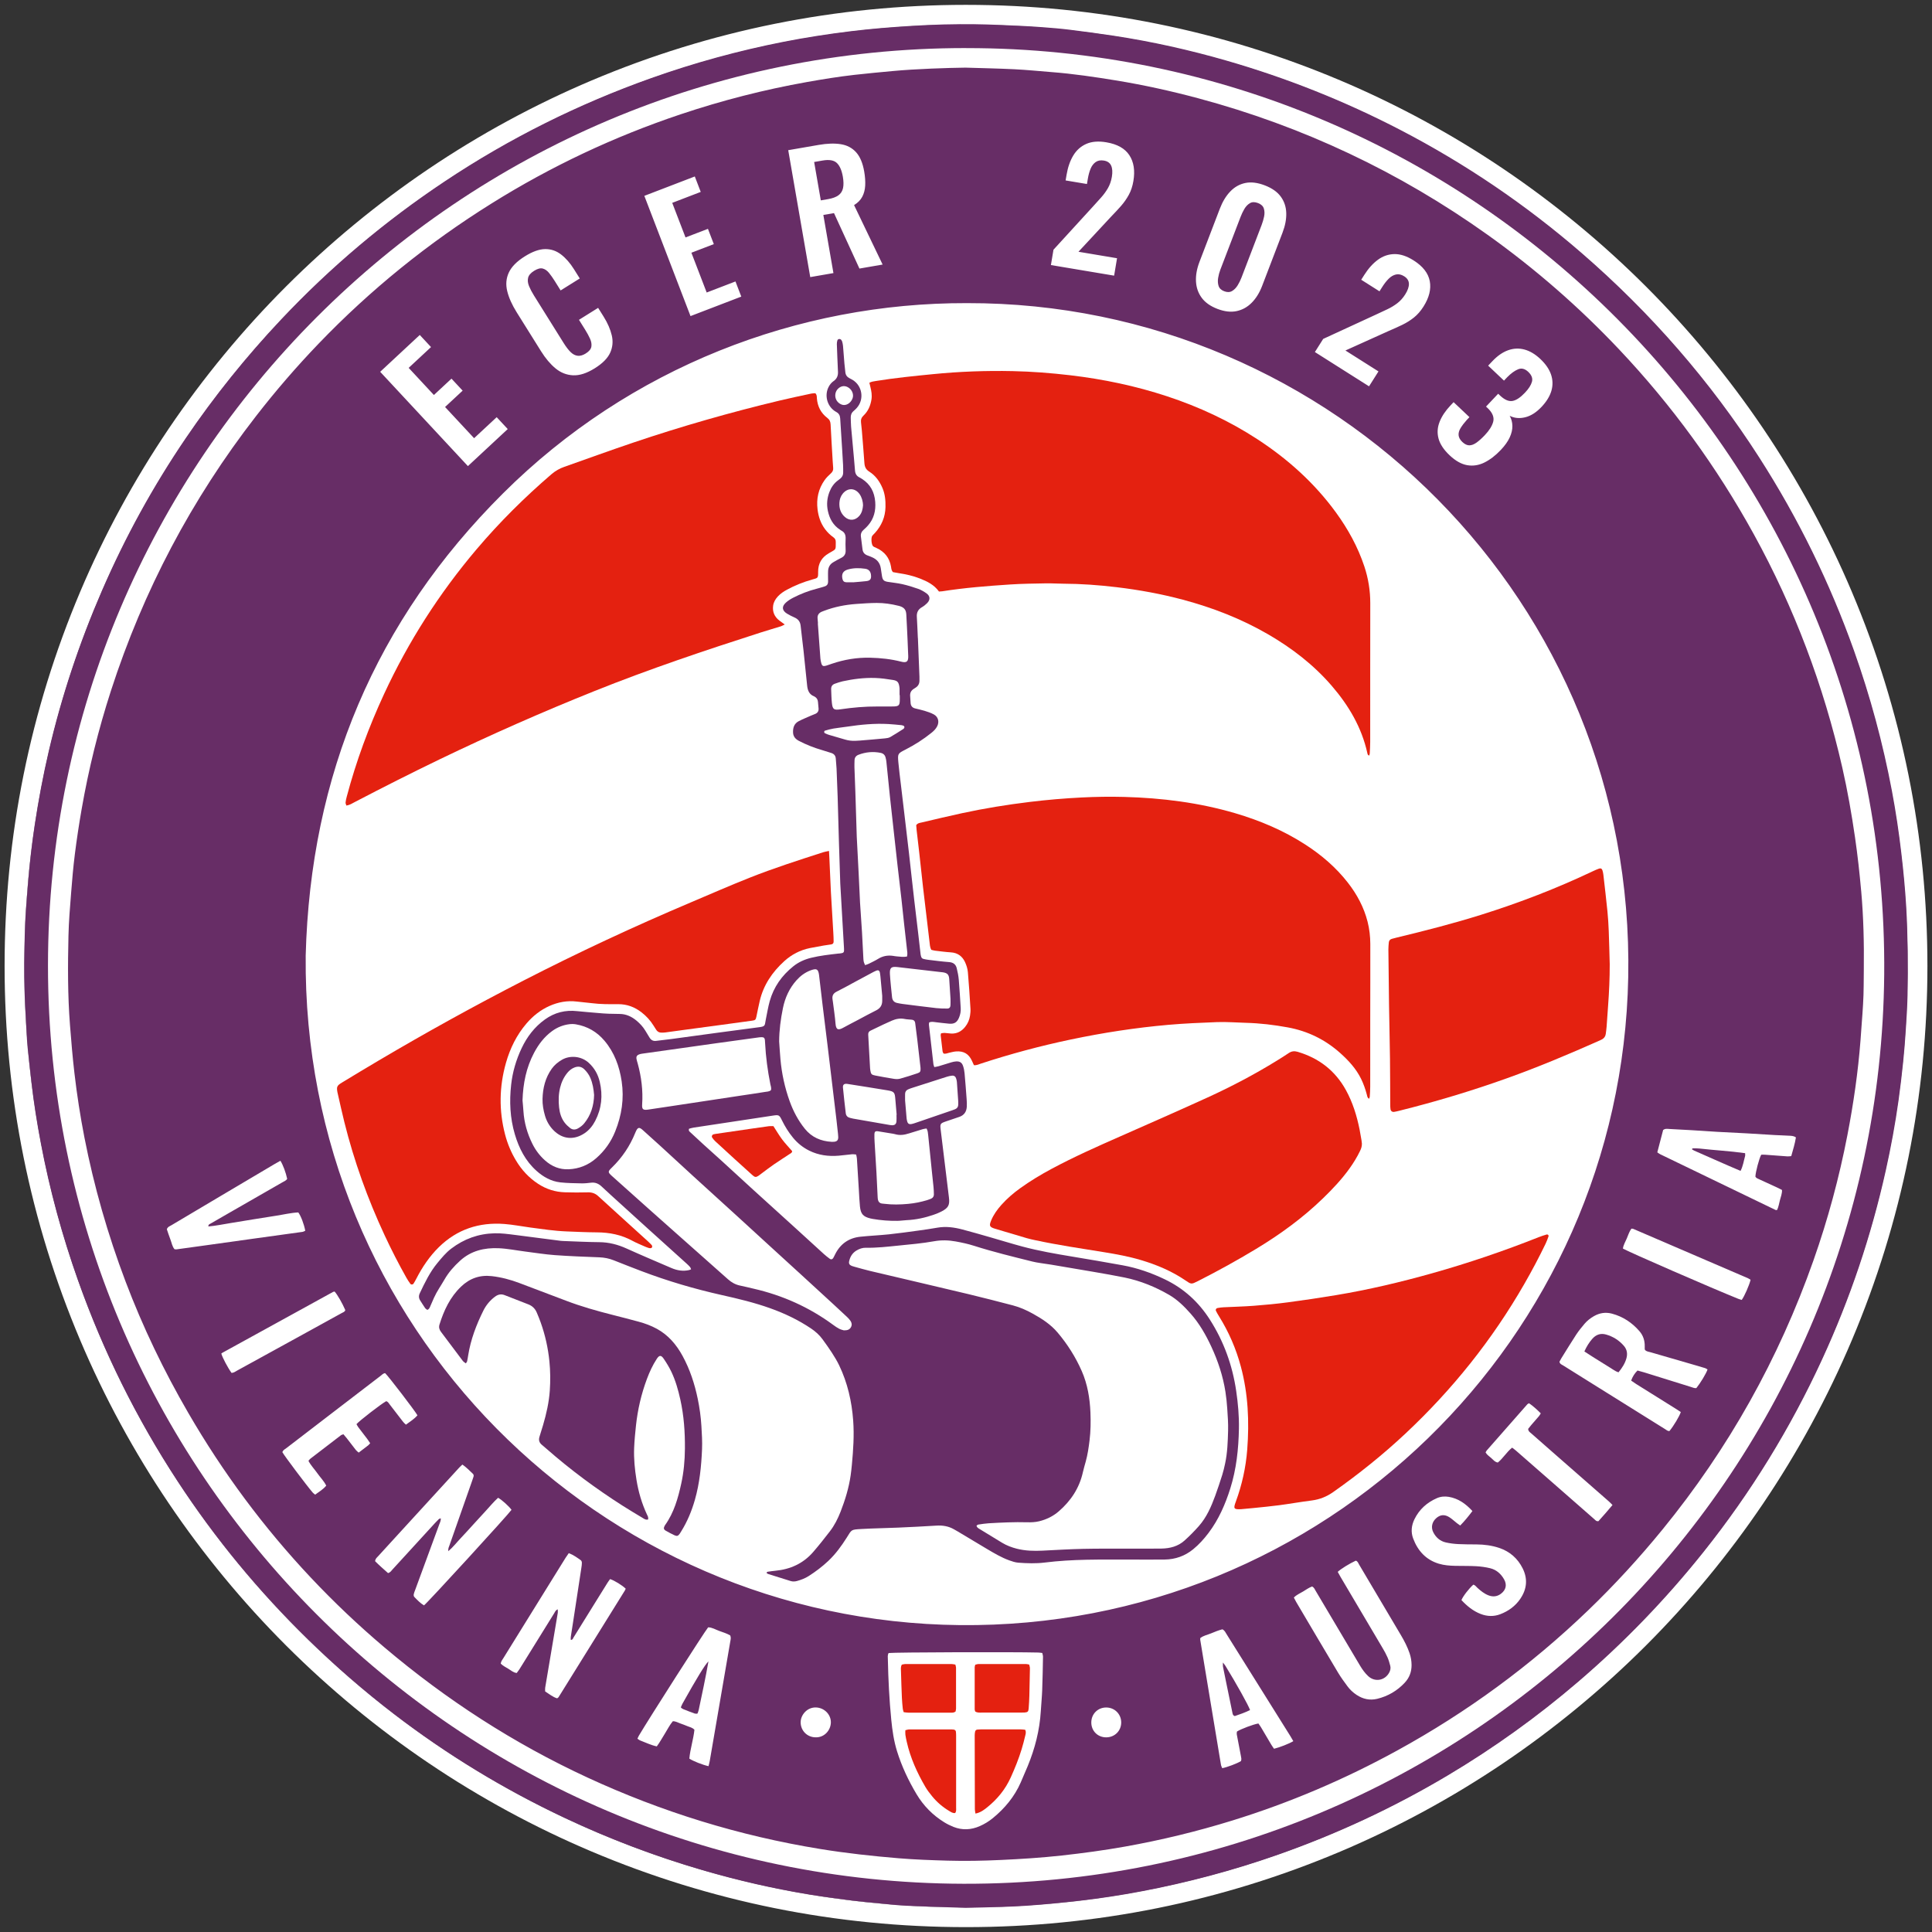 <?xml version="1.0" encoding="UTF-8"?><svg xmlns="http://www.w3.org/2000/svg" viewBox="0 0 1133.86 1133.86"><rect x="0" y="0" width="1133.86" height="1133.86" fill="#333333" stroke="none"/><defs><style>.e{fill:#fff;}.f{fill:#672d66;}.g{fill:#e42110;}</style></defs><g id="a"/><g id="b"/><g id="c"><g><g><ellipse class="e" cx="566.93" cy="566.93" rx="552.61" ry="552.46"/><path class="e" d="M566.93,14.47c305.2,0,552.61,247.34,552.61,552.46s-247.41,552.46-552.61,552.46S14.32,872.04,14.32,566.93,261.73,14.47,566.93,14.47m0-11.62c-76.16,0-150.06,14.92-219.63,44.33-33.44,14.14-65.68,31.64-95.85,52.01-29.87,20.18-57.97,43.35-83.5,68.87-25.53,25.52-48.71,53.61-68.89,83.47-20.38,30.16-37.88,62.39-52.02,95.82C17.62,416.91,2.7,490.78,2.7,566.93s14.92,150.02,44.35,219.57c14.14,33.43,31.65,65.67,52.02,95.82,20.18,29.87,43.36,57.95,68.89,83.47,25.53,25.52,53.62,48.69,83.5,68.87,30.16,20.37,62.41,37.87,95.85,52.01,69.57,29.42,143.46,44.33,219.63,44.33s150.06-14.92,219.63-44.33c33.44-14.14,65.68-31.64,95.85-52.01,29.87-20.18,57.97-43.35,83.5-68.87,25.53-25.52,48.71-53.61,68.89-83.47,20.38-30.16,37.88-62.4,52.02-95.82,29.43-69.55,44.34-143.42,44.34-219.57s-14.92-150.02-44.34-219.57c-14.14-33.43-31.65-65.67-52.02-95.82-20.18-29.87-43.36-57.95-68.89-83.47-25.53-25.52-53.62-48.69-83.5-68.87-30.16-20.37-62.41-37.87-95.85-52.01C716.99,17.77,643.09,2.85,566.93,2.85h0Z"/></g><g><path class="f" d="M566.29,1119.67c-11.05-.38-22.8-.67-34.54-1.23-5.92-.28-11.81-1.01-17.72-1.57-4.61-.44-9.24-.83-13.83-1.43-8.34-1.09-16.68-2.15-24.98-3.51-21.41-3.51-42.51-8.38-63.33-14.48-27.58-8.08-54.37-18.24-80.37-30.48-35.66-16.77-69.15-37.09-100.42-61.08-17.65-13.54-34.39-28.11-50.31-43.65-28.91-28.2-54.49-59.14-76.59-92.93-24.14-36.89-43.57-76.12-58.34-117.66-9.37-26.35-16.71-53.26-21.91-80.75-2.23-11.76-4.13-23.57-5.48-35.46-.78-6.85-1.56-13.71-2.26-20.57-.32-3.11-.47-6.23-.65-9.35-.31-5.38-.63-10.76-.88-16.14-.49-10.77-.63-21.55-.35-32.34,.14-5.39,.2-10.78,.45-16.16,.22-4.74,.62-9.46,.97-14.19,.24-3.33,.52-6.66,.8-9.99,.92-10.85,2.17-21.66,3.8-32.43,2.21-14.61,4.92-29.12,8.27-43.5,7.53-32.32,18.01-63.67,31.2-94.11,13.58-31.35,29.94-61.19,49.15-89.45,16.82-24.76,35.54-48,56.07-69.78,28.9-30.67,60.91-57.64,95.97-80.99,37.88-25.24,78.33-45.37,121.21-60.62,25.34-9.01,51.21-16.1,77.59-21.29,13.01-2.56,26.12-4.57,39.29-6.19,11.99-1.47,24.02-2.43,36.08-3.17,12.49-.77,25-1.11,37.5-.95,8.51,.11,17.03,.55,25.53,.91,4.63,.2,9.26,.48,13.88,.84,5.16,.4,10.32,.8,15.46,1.44,8.77,1.09,17.53,2.26,26.27,3.59,22.31,3.39,44.29,8.31,65.96,14.56,35.34,10.18,69.36,23.72,102,40.66,38.36,19.92,73.89,44.04,106.55,72.35,40.43,35.06,75.31,74.95,104.21,120.02,22.85,35.64,41.37,73.4,55.56,113.29,9.56,26.87,16.96,54.31,22.25,82.33,2.28,12.07,4.09,24.22,5.51,36.43,1.23,10.5,2.25,21.01,2.87,31.55,.51,8.61,.74,17.23,.87,25.86,.13,8.73,.1,17.47-.09,26.2-.15,6.79-.6,13.57-1.04,20.34-.4,6.13-.86,12.26-1.5,18.37-.79,7.61-1.67,15.21-2.73,22.79-1.94,13.88-4.48,27.66-7.53,41.34-8.52,38.23-20.95,75.14-37.34,110.72-18.63,40.45-41.76,78.12-69.53,112.94-22.12,27.73-46.65,53.14-73.6,76.23-23.97,20.54-49.52,38.89-76.64,55.03-31.89,18.98-65.38,34.53-100.41,46.79-25.9,9.06-52.34,16.09-79.29,21.2-11.97,2.27-24.01,4.12-36.12,5.52-10.39,1.2-20.8,2.19-31.23,2.92-4.95,.35-9.91,.55-14.86,.71-6.9,.23-13.8,.36-21.4,.54Zm.75-1091.46C269.25,27.99,28.29,269.87,28.16,566.57c-.12,297.33,241.01,538.23,537.35,538.98,296.99,.74,537.72-238.79,540.3-533.73,2.63-300.5-240.64-543.9-538.78-543.59Z"/><path class="f" d="M545.3,600.08c-.05,.52-.17,.95-.13,1.35,.86,7.71,1.74,15.42,2.64,23.12,.06,.51,.3,1,.52,1.71,.95-.19,1.78-.28,2.57-.52,2.48-.73,4.94-1.54,7.42-2.27,.92-.27,1.89-.49,2.85-.54,2.05-.11,3.31,.63,4,2.58,.5,1.4,.78,2.92,.92,4.4,.47,5.04,.84,10.09,1.21,15.14,.11,1.5,.19,3.02,.09,4.52-.18,2.83-1.53,4.91-4.29,5.88-2.64,.93-5.32,1.79-7.97,2.7-3.31,1.14-3.49,1.4-3.06,4.91,1.61,13.26,3.23,26.53,4.85,39.79,.53,4.32-.32,6.02-4.25,8.08-1.43,.75-2.94,1.37-4.46,1.9-5.21,1.83-10.57,3.01-16.11,3.26-1.83,.08-3.65,.39-5.48,.41-4.86,.07-9.69-.32-14.48-1.14-.42-.07-.85-.15-1.27-.26-4.3-1.04-5.74-2.61-6.19-7.1-.32-3.21-.44-6.45-.64-9.67-.38-6.13-.74-12.26-1.14-18.39-.05-.73-.26-1.45-.44-2.35-.81-.07-1.53-.25-2.24-.19-2.68,.25-5.35,.63-8.04,.86-6.02,.5-11.83-.26-17.31-2.99-3.73-1.86-6.88-4.42-9.52-7.63-2.54-3.1-4.65-6.48-6.41-10.07-1.61-3.29-1.83-3.37-5.51-2.81-15.46,2.34-30.91,4.67-46.36,7.02-.94,.14-1.86,.45-2.68,.66-.48,1.27,.4,1.76,.98,2.3,2.43,2.3,4.88,4.57,7.36,6.81,3.51,3.19,7.06,6.33,10.57,9.53,6.21,5.67,12.38,11.38,18.6,17.05,8.37,7.62,16.77,15.2,25.15,22.82,5.5,5,10.97,10.05,16.48,15.04,1.11,1.01,2.31,1.94,3.52,2.83,.69,.5,1.48,.28,1.94-.48,.44-.74,.79-1.53,1.18-2.3,3.06-6.06,8-9.51,14.73-10.22,5.57-.59,11.18-.82,16.75-1.4,5.79-.61,11.55-1.43,17.31-2.21,3.74-.51,7.47-1.05,11.19-1.71,5.01-.88,9.9-.19,14.72,1.08,5.52,1.46,11.02,3.04,16.51,4.62,6.22,1.78,12.4,3.71,18.65,5.38,9.59,2.56,19.37,4.26,29.16,5.88,9.89,1.63,19.77,3.33,29.64,5.12,8.65,1.57,16.87,4.45,24.79,8.25,11.09,5.32,19.8,13.25,26.41,23.6,8.2,12.84,13.25,26.8,15.46,41.84,1.08,7.37,1.75,14.79,1.61,22.22-.23,11.89-1.47,23.67-5.07,35.08-2.94,9.31-6.8,18.17-12.72,26.03-2.67,3.54-5.61,6.82-9.06,9.64-4.87,3.98-10.47,5.94-16.71,6.03-6.25,.09-12.51,.01-18.76,.02-9.06,.01-18.12-.09-27.18,.1-8.19,.17-16.36,.64-24.51,1.65-5.15,.64-10.35,.46-15.51,.07-1.79-.14-3.59-.75-5.3-1.37-4.59-1.66-8.76-4.15-12.94-6.62-5.76-3.4-11.47-6.86-17.21-10.3-.74-.44-1.5-.86-2.25-1.29-3.19-1.83-6.61-2.4-10.28-2.17-7.53,.47-15.06,.85-22.6,1.18-7.11,.31-14.23,.39-21.33,.8-6.43,.37-5.72,.3-8.76,5.11-3.12,4.94-6.54,9.62-10.81,13.65-3.55,3.34-7.41,6.26-11.51,8.87-2.11,1.34-4.42,2.22-6.83,2.89-1.28,.35-2.55,.41-3.82,0-4.32-1.35-8.65-2.69-12.97-4.06-.38-.12-.72-.38-1.02-.54-.05-.79,.48-.8,.86-.86,1.38-.21,2.77-.41,4.17-.54,8.86-.83,16.45-4.27,22.31-11.06,3.38-3.91,6.59-7.98,9.75-12.07,2.72-3.52,4.7-7.47,6.31-11.61,2.66-6.85,4.81-13.85,5.87-21.14,.31-2.13,.54-4.28,.74-6.42,.81-8.59,1.39-17.21,.76-25.83-.82-11.27-3.31-22.17-8.22-32.42-1.25-2.62-2.79-5.11-4.36-7.56-1.69-2.63-3.54-5.15-5.37-7.69-1.85-2.56-4.17-4.64-6.79-6.4-7.47-5.03-15.53-8.86-24-11.88-9.26-3.31-18.81-5.59-28.38-7.73-16.13-3.61-31.94-8.27-47.39-14.15-5.34-2.03-10.66-4.12-15.97-6.23-2.74-1.09-5.53-1.66-8.49-1.77-8.72-.33-17.45-.66-26.16-1.29-5.8-.43-11.56-1.37-17.33-2.1-5.24-.67-10.46-1.74-15.72-1.95-8.29-.34-16.07,1.47-22.47,7.29-3.61,3.28-6.81,6.87-9.25,11.15-2.03,3.55-4.44,6.89-6.12,10.65-.75,1.67-1.43,3.37-2.2,5.04-.35,.76-.57,1.66-1.75,2.05-.37-.31-.95-.62-1.29-1.1-.99-1.41-1.86-2.9-2.81-4.34-.91-1.38-1-2.79-.29-4.29,2.96-6.24,5.94-12.47,10.4-17.83,2.48-2.98,4.92-5.99,8.05-8.37,7.54-5.73,15.98-8.79,25.46-9.01,4.01-.1,7.96,.45,11.91,.95,8.98,1.14,17.96,2.32,26.94,3.48,.43,.06,.86,.08,1.29,.09,7.11,.25,14.22,.63,21.33,.69,5.63,.05,10.82,1.4,15.92,3.7,8.74,3.95,17.58,7.69,26.4,11.48,3.34,1.43,6.81,2.03,10.43,1.18,.3-.07,.59-.22,1.1-.42-.22-.5-.32-1.01-.62-1.36-.63-.73-1.34-1.4-2.06-2.05-8-7.23-16.01-14.44-24.01-21.67-5.28-4.77-10.54-9.56-15.8-14.35-3.35-3.05-6.72-6.07-10.01-9.18-1.76-1.66-3.71-2.51-6.15-2.24-1.82,.2-3.66,.44-5.48,.4-4.2-.09-8.42-.12-12.59-.58-5.41-.6-10-3.18-14.04-6.8-6.49-5.81-10.25-13.25-12.68-21.43-2.83-9.55-3.26-19.28-2.16-29.14,.83-7.48,2.93-14.57,6.13-21.35,3.18-6.73,7.6-12.52,13.7-16.9,5.68-4.08,11.99-5.67,18.96-4.87,4.07,.47,8.16,.69,12.23,1.09,4.19,.41,8.39,.54,12.59,.55,3.84,0,7.12,1.55,10.01,3.97,1.99,1.67,3.75,3.57,5.1,5.81,.83,1.39,1.69,2.76,2.52,4.14,.87,1.44,2.12,2.1,3.8,1.89,3-.36,6-.69,8.99-1.09,9.08-1.22,18.15-2.49,27.23-3.71,8.23-1.11,16.45-2.19,24.68-3.28,.53-.07,1.07-.17,1.58-.32,.79-.22,1.3-.73,1.46-1.56,.17-.95,.33-1.91,.52-2.86,.72-3.48,1.28-7.01,2.23-10.43,2.33-8.37,7.13-15.14,13.89-20.54,3.08-2.46,6.6-4.03,10.43-4.97,5.25-1.28,10.61-1.88,15.97-2.49,.32-.04,.65-.04,.97-.07,2.25-.25,2.5-.6,2.36-2.89-.38-6.35-.74-12.69-1.1-19.04-.35-6.13-.71-12.26-1.06-18.39-.02-.32-.04-.65-.05-.97-.25-7.65-.51-15.3-.74-22.94-.28-9.26-.5-18.53-.79-27.8-.17-5.49-.39-10.98-.64-16.47-.09-1.94-.34-3.87-.45-5.8-.1-1.74-1.01-2.8-2.59-3.33-1.84-.61-3.69-1.2-5.56-1.74-4.68-1.35-9.18-3.13-13.5-5.38-1.97-1.03-3.29-2.5-3.42-4.74-.17-2.87,.6-5.42,3.34-6.83,2.29-1.18,4.7-2.15,7.07-3.2,.89-.39,1.81-.71,2.69-1.1,1.33-.59,1.97-1.64,1.86-3.09-.09-1.29-.23-2.58-.34-3.87-.12-1.39-.73-2.46-1.97-3.14-.09-.05-.18-.12-.28-.16-2.94-1.12-3.84-3.54-4.12-6.39-.69-6.86-1.39-13.72-2.13-20.58-.52-4.82-1.18-9.62-1.68-14.45-.25-2.42-1.46-3.94-3.63-4.89-1.48-.65-2.94-1.37-4.32-2.21-3-1.83-3.29-4.19-.68-6.53,1.27-1.14,2.76-2.08,4.29-2.86,4.42-2.27,9.05-4.05,13.88-5.29,1.57-.4,3.11-.87,4.65-1.36,1.28-.41,1.91-1.35,1.92-2.68,.01-.97-.03-1.94-.03-2.91,0-1.19-.05-2.38,.03-3.56,.16-2.18,1.14-3.91,3.08-5.02,1.5-.86,2.98-1.75,4.53-2.49,2.01-.96,2.82-2.45,2.69-4.66-.13-2.26-.09-4.53-.01-6.79,.06-2.01-.54-3.59-2.4-4.55-.29-.15-.54-.35-.81-.53-4.06-2.61-6.2-6.43-7.2-11.06-.82-3.82-.48-7.51,.9-11.11,1.06-2.76,2.68-5.16,5.14-6.91,.44-.31,.85-.66,1.27-1,1.07-.87,1.64-1.99,1.66-3.37,.01-1.51,.02-3.02-.05-4.52-.15-3.01-.34-6.02-.53-9.03-.39-6.13-.81-12.26-1.17-18.39-.1-1.64-.73-2.89-2.2-3.7-.38-.21-.74-.44-1.1-.68-4.46-3.1-5.99-9.27-3.48-14.1,.71-1.36,1.63-2.53,2.91-3.41,1.85-1.27,2.66-3.07,2.58-5.27-.1-2.91-.26-5.81-.38-8.72-.11-2.58-.24-5.17-.29-7.75-.02-.74,.12-1.51,.34-2.21,.25-.83,1.58-1,2.16-.32,.27,.32,.52,.7,.63,1.1,.22,.83,.42,1.68,.49,2.53,.3,3.43,.53,6.88,.82,10.31,.15,1.72,.39,3.43,.55,5.14,.16,1.65,1.01,2.8,2.47,3.53,.58,.29,1.16,.58,1.71,.92,5.81,3.47,7.04,11.46,2.52,16.51-.57,.64-1.2,1.24-1.86,1.8-1.26,1.06-1.74,2.41-1.67,4.02,.08,1.72,.06,3.45,.2,5.17,.53,6.12,1.11,12.23,1.67,18.35,.22,2.47,.45,4.93,.63,7.4,.14,1.89,.96,3.27,2.7,4.08,.49,.23,.94,.54,1.39,.82,4.94,3.13,7.32,7.74,7.77,13.46,.41,5.16-.75,9.86-4.21,13.84-.78,.89-1.63,1.73-2.53,2.5-1.26,1.07-1.86,2.37-1.67,3.99,.29,2.57,.61,5.13,.97,7.69,.25,1.77,1.31,2.89,3,3.47,.92,.31,1.81,.69,2.7,1.08,2.77,1.22,4.51,3.26,4.99,6.29,.25,1.6,.45,3.2,.73,4.79,.39,2.22,1.08,2.93,3.34,3.3,2.87,.48,5.79,.72,8.62,1.37,3.14,.72,6.25,1.66,9.29,2.74,1.7,.61,3.32,1.57,4.81,2.61,2.24,1.56,2.38,3.81,.43,5.77-.9,.91-1.94,1.75-3.04,2.38-2.22,1.27-3.16,3.07-3.01,5.61,.25,3.98,.38,7.96,.57,11.95,.02,.32,.07,.64,.08,.97,.3,7.43,.6,14.86,.89,22.29,.03,.75-.01,1.51,0,2.26,0,1.75-.68,3.13-2.17,4.09-.36,.23-.71,.49-1.08,.71-1.64,.99-2.38,2.41-2.21,4.33,.13,1.4,.15,2.8,.28,4.19,.15,1.56,1.02,2.59,2.54,2.99,1.88,.5,3.79,.85,5.64,1.43,1.84,.58,3.71,1.18,5.4,2.1,2.61,1.41,3.35,4.3,2.01,6.96-.79,1.57-2.01,2.77-3.38,3.87-4.72,3.8-9.8,7.04-15.2,9.81-4.59,2.35-4.67,2.35-4.2,7.62,.39,4.4,.99,8.78,1.5,13.17,.78,6.63,1.58,13.27,2.36,19.9,.79,6.63,1.58,13.27,2.34,19.9,.53,4.6,1.01,9.21,1.53,13.82,.51,4.6,1.02,9.21,1.56,13.81,.76,6.53,1.56,13.05,2.33,19.58,.48,4.07,.93,8.14,1.4,12.2,.06,.53,.19,1.06,.35,1.57,.2,.66,.64,1.13,1.32,1.29,.94,.22,1.9,.43,2.86,.54,4.07,.48,8.13,1.03,12.21,1.33,2.41,.18,3.9,1.3,4.46,3.5,.58,2.28,1.04,4.63,1.24,6.98,.47,5.47,.75,10.96,1.12,16.45,.14,1.98-.24,3.87-.99,5.68-1.15,2.78-2.79,3.8-5.81,3.54-2.68-.22-5.36-.59-8.03-.89-1.17-.13-2.33-.46-3.8,.21Zm27.77,295.29c.27,1.1,1.05,1.51,1.78,1.95,4.41,2.7,8.82,5.41,13.25,8.09,2.7,1.63,5.62,2.73,8.67,3.51,4.97,1.26,10.02,1.38,15.1,1.13,7.97-.39,15.93-.88,23.9-1.05,8.95-.2,17.9-.1,26.85-.12,6.36-.02,12.73,.06,19.09-.05,4.97-.09,9.68-1.3,13.46-4.7,2.96-2.66,5.78-5.51,8.41-8.49,4.57-5.18,7.28-11.43,9.62-17.83,1.48-4.05,2.83-8.15,4.13-12.26,.68-2.15,1.18-4.37,1.66-6.58,1.37-6.35,1.58-12.83,1.76-19.29,.12-4.3-.2-8.61-.49-12.91-.22-3.33-.56-6.66-1.07-9.95-1.44-9.22-4.34-18-8.27-26.46-3.24-6.98-7.01-13.6-12.14-19.39-3.73-4.22-7.75-8.19-12.62-11.02-8.16-4.73-16.85-8.27-26.11-10.18-6.02-1.24-12.08-2.26-18.13-3.32-8.28-1.44-16.58-2.82-24.87-4.22-.64-.11-1.28-.18-1.92-.29-3.08-.51-6.21-.81-9.24-1.56-11.51-2.87-23.03-5.66-34.34-9.27-3.48-1.11-7.09-1.88-10.69-2.53-4.15-.75-8.34-.88-12.54-.13-7.01,1.26-14.09,1.87-21.17,2.58-6.33,.63-12.64,1.39-19.02,1.25-1.98-.04-3.82,.63-5.51,1.65-2.35,1.43-3.68,3.59-4.26,6.22-.32,1.43,.17,2.25,1.53,2.8,.5,.2,1.02,.34,1.54,.48,3.02,.82,6.02,1.71,9.06,2.43,19.31,4.57,38.63,9.05,57.93,13.66,8.7,2.08,17.36,4.34,26.02,6.59,4.09,1.06,7.93,2.78,11.63,4.82,5.41,2.98,10.59,6.35,14.61,11.1,5.8,6.86,10.6,14.43,14.2,22.66,3.37,7.69,4.73,15.9,5.08,24.24,.23,5.49,.15,10.98-.52,16.46-.51,4.18-1.12,8.33-2.24,12.39-.57,2.08-1.2,4.14-1.67,6.25-2.07,9.31-7.06,16.82-14.19,22.98-3.31,2.86-7.17,4.74-11.44,5.79-2.34,.57-4.7,.66-7.07,.6-7.55-.21-15.09,.15-22.62,.59-2.04,.12-4.07,.46-6.09,.76-.36,.05-.67,.41-1.01,.63Zm-77.81-114.61c2.21,.06,3.42-.51,4.16-1.88,.69-1.28,.49-2.53-.28-3.67-.54-.79-1.2-1.53-1.9-2.19-2.66-2.52-5.35-5.01-8.05-7.49-6.11-5.62-12.22-11.24-18.34-16.84-7.15-6.55-14.32-13.08-21.48-19.63-5.65-5.16-11.28-10.35-16.93-15.5-8.52-7.77-17.07-15.51-25.59-23.29-6.45-5.89-12.84-11.83-19.28-17.72-3.34-3.06-6.75-6.04-10.08-9.1-2.35-2.16-3.21-2.11-4.56,1.13-.04,.1-.09,.2-.13,.3-3.11,7.7-7.65,14.45-13.6,20.25-2.62,2.55-2.59,2.78,.21,5.29,6.98,6.26,13.98,12.51,20.97,18.75,4.34,3.88,8.7,7.74,13.05,11.6,7.17,6.37,14.35,12.74,21.52,19.1,4.11,3.65,8.22,7.3,12.33,10.95,2.05,1.82,4.36,3.12,7.09,3.67,2.64,.53,5.25,1.21,7.88,1.81,17.04,3.9,32.67,10.9,46.77,21.28,1.13,.83,2.29,1.64,3.53,2.27,1.03,.52,2.21,.76,2.7,.91Zm37.04-219.38c.39-1.55,.15-2.83,0-4.11-.58-5.03-1.15-10.06-1.7-15.09-.53-4.82-1.01-9.64-1.55-14.46-.75-6.63-1.56-13.26-2.31-19.9-.73-6.42-1.43-12.84-2.14-19.27-.78-7.06-1.58-14.13-2.33-21.19-.72-6.85-1.38-13.71-2.09-20.57-.08-.75-.27-1.48-.45-2.21-.38-1.51-1.37-2.42-2.87-2.73-4.44-.91-8.79-.5-13.02,1.11-1.45,.56-2.27,1.61-2.32,3.18-.04,1.4-.1,2.8-.06,4.2,.16,4.84,.38,9.68,.54,14.53,.29,8.72,.55,17.44,.82,26.16,0,.22,.02,.43,.03,.65,.36,6.88,.73,13.76,1.07,20.65,.29,5.92,.56,11.83,.84,17.75,.02,.32,.05,.64,.07,.97,.36,5.37,.75,10.74,1.07,16.12,.31,5.16,.54,10.33,.81,15.49,.03,.64,.09,1.3,.25,1.92,.15,.58,.46,1.13,.76,1.84,.86-.32,1.58-.52,2.23-.84,1.83-.92,3.69-1.79,5.43-2.86,2.7-1.66,5.58-2.2,8.68-1.75,.75,.11,1.49,.26,2.24,.31,1.91,.13,3.83,.51,6,.1Zm-225.63,84.57c.14,1.65,.38,3.9,.52,6.16,.43,6.77,2.26,13.15,5.27,19.2,1.84,3.71,4.3,6.96,7.4,9.72,3.95,3.52,8.56,5.44,13.87,5.2,6.12-.27,11.55-2.45,16.19-6.51,4.96-4.34,8.66-9.56,11.12-15.68,3.83-9.49,5.33-19.27,3.8-29.45-1.32-8.8-4.27-16.91-10.09-23.8-4.42-5.23-10-8.46-16.74-9.62-1.26-.22-2.59-.24-3.86-.08-3.7,.47-7.07,1.81-10.11,4.02-4.64,3.38-8,7.83-10.64,12.83-4.52,8.56-6.43,17.78-6.75,28Zm145.77-6.14c.4-1.27-.11-2.4-.34-3.54-1.58-7.93-2.66-15.92-3.07-23.99-.03-.64-.04-1.29-.12-1.93-.17-1.22-.68-1.64-1.95-1.65-.43,0-.86,.02-1.29,.08-8.32,1.14-16.64,2.27-24.95,3.43-6.82,.95-13.64,1.93-20.47,2.89-7.78,1.09-15.56,2.18-23.34,3.28-.63,.09-1.28,.23-1.88,.45-1.19,.45-1.72,1.3-1.51,2.52,.16,.95,.48,1.87,.74,2.81,2.15,7.84,3.15,15.82,2.61,23.95-.19,2.87,.45,3.48,3.3,3.13,.11-.01,.21-.03,.32-.05,4.26-.64,8.52-1.27,12.78-1.91,13.94-2.11,27.89-4.22,41.83-6.33,4.58-.69,9.16-1.34,13.73-2.09,1.24-.2,2.6-.16,3.62-1.05Zm4.83-28.59c.25,3.43,.45,6.87,.75,10.3,.75,8.52,2.56,16.82,5.46,24.87,2.1,5.81,4.97,11.23,8.86,16.06,4.06,5.03,9.44,7.32,15.77,7.67,.43,.02,.86,.02,1.29-.02,1.8-.16,2.53-.91,2.55-2.65,0-.64-.06-1.29-.13-1.93-.3-2.78-.59-5.57-.92-8.35-1-8.45-2.02-16.89-3.03-25.34-.72-5.99-1.42-11.98-2.15-17.96-.98-8.02-1.99-16.03-2.96-24.05-.71-5.88-1.38-11.76-2.08-17.64-.08-.64-.2-1.28-.41-1.89-.41-1.19-1.25-1.65-2.54-1.39-.73,.15-1.46,.38-2.16,.65-3.18,1.22-5.84,3.2-8.1,5.73-4.21,4.7-6.73,10.25-7.98,16.37-1.32,6.45-2.19,12.96-2.22,19.58Zm22.78-245.4h-.08c.5,6.88,.98,13.76,1.51,20.64,.07,.96,.29,1.92,.55,2.85,.42,1.5,1.09,1.85,2.68,1.4,1.14-.33,2.25-.75,3.37-1.13,7.31-2.49,14.79-3.76,22.56-3.58,6.18,.14,12.27,.79,18.24,2.32,3.19,.82,4.31,.02,4.14-3.55,0-.11-.02-.22-.02-.32-.12-2.91-.23-5.81-.36-8.72-.24-5.06-.45-10.12-.75-15.17-.16-2.73-1.32-4.07-3.94-4.87-.21-.06-.42-.11-.63-.16-4.2-1.05-8.48-1.69-12.8-1.67-3.98,.02-7.97,.31-11.95,.59-6.49,.46-12.82,1.7-18.92,4.02-.5,.19-1.02,.36-1.51,.59-1.63,.76-2.49,2-2.32,3.86,.09,.97,.15,1.93,.23,2.9Zm63.72,296.48c-.76,.13-1.5,.18-2.2,.39-2.69,.79-5.37,1.61-8.04,2.47-2.72,.88-5.44,1.31-8.26,.46-.72-.22-1.48-.29-2.22-.42-2.66-.44-5.31-.91-7.98-1.3-1.23-.18-1.86,.33-1.89,1.6-.05,1.61,.01,3.23,.11,4.85,.35,5.92,.75,11.83,1.08,17.74,.27,4.84,.47,9.69,.71,14.53,.03,.54,.07,1.08,.2,1.6,.28,1.14,.98,1.91,2.18,2.11,.53,.09,1.07,.11,1.61,.17,4.62,.58,9.23,.47,13.87,.04,3.9-.36,7.67-1.11,11.39-2.27,.62-.19,1.23-.42,1.83-.65,1.22-.48,1.94-1.37,1.92-2.71-.02-1.4-.07-2.8-.21-4.19-.3-3.11-.66-6.21-.98-9.32-.72-7.08-1.41-14.15-2.16-21.23-.13-1.26-.21-2.57-.94-3.86Zm-3.52-35.52c-.03-.25-.07-.67-.12-1.1-.6-5.24-1.19-10.49-1.81-15.73-.38-3.21-.81-6.41-1.22-9.62-.14-1.12-.82-1.74-1.91-1.87-1.39-.17-2.81-.15-4.18-.43-2.66-.55-5.15-.08-7.57,.96-1.68,.73-3.35,1.48-5.01,2.27-2.53,1.2-5.05,2.43-7.58,3.64-.99,.48-1.37,1.24-1.31,2.35,.38,6.56,.73,13.12,1.09,19.68,.02,.43,.08,.86,.15,1.28,.36,2.13,.71,2.58,2.79,2.98,3.7,.72,7.41,1.4,11.14,1.98,1.14,.18,2.41,.2,3.52-.1,3.43-.95,6.82-2.03,10.19-3.17,1.68-.56,1.91-1.09,1.83-3.13Zm17.58-40.66c-.24-3.76-.46-7.63-.74-11.49-.19-2.67-1.07-3.57-3.73-4-.32-.05-.64-.06-.96-.1-8.55-.99-17.1-1.96-25.64-2.97-3.75-.44-4.69,.38-4.48,4.18,.13,2.36,.37,4.72,.59,7.07,.2,2.14,.43,4.28,.66,6.42,.19,1.8,1.11,3,2.94,3.38,1.05,.22,2.11,.45,3.17,.58,6.62,.84,13.23,1.7,19.86,2.45,2.13,.24,4.29,.27,6.44,.26,1.17,0,1.79-.66,1.87-1.82,.09-1.28,.02-2.58,.02-3.97Zm-29.78-178.16h-.11c0-1.29,0-2.58,0-3.87,0-.32-.05-.64-.1-.96-.42-2.72-1.07-3.63-3.79-4.07-3.5-.57-7.04-1.07-10.57-1.18-6.37-.19-12.68,.61-18.91,1.96-1.57,.34-3.1,.9-4.62,1.43-1.5,.52-2.23,1.63-2.16,3.22,.12,2.69,.14,5.39,.43,8.06,.42,3.82,1.2,4.3,5.07,3.73,7.15-1.06,14.32-1.69,21.55-1.65,2.59,.01,5.17,0,7.76,0,.75,0,1.51,0,2.26-.04,2.48-.15,3.06-.69,3.19-3.08,.07-1.18,.01-2.37,.01-3.55Zm-10.28,176.6c-.32-3.5-.7-7.58-1.08-11.65-.06-.64-.14-1.29-.26-1.92-.27-1.46-.93-1.84-2.28-1.28-.8,.33-1.56,.73-2.32,1.14-3.14,1.67-6.27,3.36-9.41,5.05-3.8,2.04-7.56,4.17-11.42,6.09-2.1,1.04-2.76,2.56-2.37,4.72,.07,.42,.14,.85,.19,1.28,.53,4.28,1.21,8.54,1.54,12.83,.3,3.86,1.85,3.82,4.59,2.3,2.83-1.56,5.72-3.03,8.58-4.54,3.53-1.86,7.01-3.81,10.59-5.57,2.39-1.18,3.63-2.94,3.64-5.59,0-.75,0-1.51,0-2.85Zm13.4,61.18c.26,3.08,.57,6.83,.9,10.59,.05,.53,.16,1.07,.29,1.59,.41,1.62,1.16,2.08,2.86,1.7,.73-.16,1.45-.41,2.17-.65,7.24-2.47,14.47-4.95,21.7-7.44,.51-.17,1.01-.36,1.51-.58,1.08-.47,1.72-1.27,1.76-2.48,.03-.75,.05-1.51,0-2.26-.24-3.76-.49-7.52-.78-11.27-.06-.74-.27-1.48-.51-2.19-.36-1.03-1.18-1.59-2.25-1.48-1.06,.11-2.13,.33-3.14,.66-6.78,2.15-13.54,4.33-20.31,6.51-.82,.26-1.63,.55-2.42,.9-1.07,.47-1.7,1.32-1.76,2.5-.05,1.07-.01,2.15-.01,3.9Zm-5.02,8.51h.08c-.27-3.11-.56-6.21-.79-9.32-.28-3.76-.72-4.38-4.51-5.01-7.84-1.31-15.7-2.54-23.56-3.78-1.89-.3-2.82,.38-2.65,2.17,.47,5.03,1.06,10.04,1.65,15.06,.17,1.41,1.03,2.33,2.44,2.68,.63,.15,1.25,.34,1.88,.45,7.2,1.26,14.4,2.51,21.6,3.76,.42,.07,.85,.13,1.28,.13,1.56,.02,2.41-.68,2.55-2.28,.11-1.28,.02-2.58,.02-3.86Zm-24.18-219.48c.86-.05,1.72-.07,2.58-.14,4.94-.41,9.88-.81,14.81-1.29,1.06-.1,2.21-.26,3.11-.77,2.62-1.48,5.14-3.16,7.69-4.76,.18-.11,.3-.3,.44-.47,.34-.4,.19-1.19-.29-1.38-.39-.16-.8-.33-1.22-.37-2.57-.25-5.15-.52-7.73-.67-8.11-.45-16.15,.33-24.17,1.54-2.66,.4-5.35,.66-8.01,1.11-1.69,.29-3.35,.75-4.99,1.23-.66,.19-.65,1.24-.01,1.55,.77,.37,1.57,.7,2.39,.94,3.1,.92,6.22,1.78,9.32,2.72,1.99,.6,4,.86,6.07,.75Zm4.52-138.16c-.03-2.48-.83-4.98-2.04-6.65-2.65-3.67-6.94-3.78-9.82-.28-1.28,1.56-1.89,3.42-2,5.36-.18,3.24,.71,6.2,3.26,8.41,2.67,2.32,5.95,2.06,8.31-.56,1.68-1.87,2.12-4.17,2.29-6.27Zm-5.76,45.14c3.01-.27,5.37-.42,7.72-.7,2.33-.27,3.02-1.31,2.69-3.84-.24-1.85-1.32-3.13-3.35-3.42-3.42-.49-6.88-.53-10.24,.45-2.77,.81-3.75,2.61-3.15,5.44,.3,1.4,1.01,2.03,2.46,2.06,1.51,.03,3.01,0,3.87,0Zm-5.26-104.06c2.09-.04,4.15-1.73,4.93-4.05,.69-2.04-.2-4.54-2.13-5.96-2.13-1.57-4.55-1.4-6.44,.45-1.62,1.59-2.09,4.12-1.15,6.27,.83,1.91,2.9,3.33,4.78,3.3Z"/><path class="g" d="M551.07,347.16c-2.88-4-6.94-5.97-11.19-7.64-4.03-1.58-8.23-2.53-12.51-3.16-1.16-.17-2.32-.41-3.28-.58-1-1.03-.99-2.17-1.16-3.2-.89-5.21-3.79-8.81-8.56-10.98-.39-.18-.8-.33-1.18-.53-.29-.15-.58-.3-.81-.52-.98-.91-1.29-5.02-.44-6.12,.46-.59,1.04-1.1,1.54-1.65,3.92-4.32,6.07-9.36,6.2-15.22,.08-3.81-.25-7.54-1.76-11.09-1.68-3.96-4.12-7.39-7.78-9.69-1.99-1.25-2.69-2.85-2.84-5.04-.44-6.34-.98-12.68-1.49-19.01-.13-1.61-.29-3.22-.5-4.82-.21-1.63,.28-2.9,1.49-4.04,2.69-2.54,4.05-5.77,4.64-9.39,.41-2.52-.02-4.93-.62-7.35-.2-.8-.39-1.61-.6-2.51,1.34-.68,2.62-.83,3.88-1.03,11.07-1.79,22.22-2.9,33.38-4,15.58-1.55,31.19-2.12,46.83-1.79,11.32,.24,22.6,1.12,33.85,2.44,19.33,2.28,38.29,6.24,56.78,12.34,18.73,6.17,36.48,14.42,53.01,25.2,17.87,11.65,33.51,25.7,46.11,43,7.08,9.73,12.84,20.18,16.65,31.64,2.33,7.02,3.49,14.19,3.48,21.6-.06,27.17-.02,54.33-.04,81.5,0,2.26-.15,4.52-.27,6.78-.02,.39-.22,.76-.33,1.15-.91-.28-.97-.98-1.1-1.58-3.33-15.01-10.9-27.78-20.82-39.31-10.67-12.4-23.45-22.21-37.54-30.37-15.68-9.08-32.43-15.57-49.9-20.24-12.73-3.4-25.64-5.75-38.72-7.32-10.5-1.26-21.03-2.03-31.6-2.07-3.34-.01-6.68-.27-10.02-.2-7.01,.13-14.02,.2-21.01,.66-13.33,.88-26.66,1.92-39.88,4-.52,.08-1.06,.08-1.87,.14Z"/><path class="g" d="M803.49,644.83c-1.06-.57-1.07-1.49-1.28-2.29-.86-3.24-1.94-6.39-3.42-9.4-2.92-5.92-7.27-10.67-12.11-15.01-8.88-7.98-19.2-13.03-30.96-15.18-8.07-1.48-16.2-2.45-24.41-2.67-5.71-.15-11.43-.64-17.13-.42-9.47,.37-18.95,.76-28.41,1.59-19.25,1.69-38.3,4.62-57.2,8.59-17.85,3.74-35.44,8.46-52.77,14.13-1.31,.43-2.58,1.11-4.22,.97-.38-.83-.77-1.7-1.16-2.56-1.87-4.06-4.79-5.84-9.29-5.52-1.38,.1-2.75,.5-4.11,.79-1.03,.22-2.02,.8-3.31,.43-.17-.4-.48-.86-.54-1.35-.4-3.1-.75-6.2-1.1-9.31-.03-.3,.1-.63,.2-1.17,.67-.09,1.38-.28,2.08-.25,1.29,.06,2.57,.31,3.86,.37,3.38,.16,6.07-1.27,8.16-3.85,1.59-1.96,2.59-4.23,2.94-6.74,.18-1.28,.33-2.59,.25-3.86-.45-7.21-.89-14.41-1.53-21.6-.18-1.99-.82-4.04-1.66-5.86-1.6-3.46-4.34-5.5-8.32-5.74-3.12-.19-6.22-.63-9.32-.99-.73-.09-1.45-.33-2.2-.51-.83-1.64-.86-3.39-1.06-5.07-1.28-10.59-2.55-21.18-3.77-31.78-.78-6.74-1.46-13.5-2.22-20.24-.49-4.39-1.03-8.78-1.53-13.16-.12-1.05-.18-2.11-.24-2.9,.92-1.27,2.08-1.31,3.1-1.55,7.97-1.87,15.94-3.78,23.95-5.51,13.07-2.82,26.26-4.95,39.54-6.57,10.17-1.24,20.36-2.11,30.6-2.62,8.3-.42,16.6-.54,24.9-.32,22.07,.6,43.84,3.32,65.09,9.56,14.56,4.28,28.41,10.15,41.2,18.41,9.49,6.13,17.97,13.4,24.94,22.34,5.36,6.87,9.42,14.42,11.58,22.92,1.1,4.32,1.59,8.71,1.6,13.13,.04,14.99-.03,29.97-.04,44.96-.01,12.94,0,25.88-.01,38.81,0,1.94-.14,3.88-.26,5.81-.02,.38-.23,.74-.39,1.21Z"/><path class="g" d="M478.49,230.78c.98,.94,.85,1.96,.92,2.9,.35,4.79,2.35,8.72,6.16,11.62,1.36,1.03,1.82,2.21,1.9,3.84,.36,7.21,.81,14.42,1.23,21.62,.08,1.29,.16,2.58,.28,3.87,.12,1.29-.34,2.24-1.29,3.13-1.34,1.24-2.69,2.52-3.73,4-3.66,5.15-4.91,10.96-4.15,17.19,.52,4.23,1.83,8.19,4.43,11.65,1.37,1.83,2.99,3.4,4.85,4.72,.97,.68,1.45,1.56,1.4,2.73,0,.22,.01,.43,.01,.65,0,3.98,.07,3.58-2.96,5.36-.37,.22-.74,.44-1.12,.65-4.22,2.4-6.3,6.04-6.27,10.89,.02,3.87-.09,3.55-3.57,4.54-5.1,1.45-10,3.39-14.67,5.91-2,1.08-3.88,2.33-5.43,4.02-1.41,1.54-2.45,3.29-2.74,5.39-.5,3.64,.81,6.55,3.69,8.77,.92,.71,1.88,1.37,3.12,2.27-.94,.46-1.55,.85-2.22,1.06-4.01,1.26-8.05,2.42-12.05,3.7-32.74,10.51-65.33,21.46-97.27,34.26-30.83,12.35-61.2,25.76-91.11,40.18-16.7,8.05-33.24,16.44-49.68,25.01-1.51,.79-2.95,1.77-4.92,2.07-.19-.62-.54-1.21-.49-1.75,.11-1.17,.38-2.34,.69-3.48,5.51-20.78,12.93-40.87,21.97-60.38,14.23-30.7,32.31-58.93,54.18-84.75,13.48-15.91,28.23-30.56,44.04-44.14,2.24-1.92,4.75-3.34,7.53-4.31,13.62-4.8,27.19-9.75,40.88-14.36,28.1-9.47,56.6-17.62,85.44-24.52,6.18-1.48,12.41-2.77,18.63-4.11,.81-.18,1.67-.15,2.34-.2Z"/><path class="g" d="M486.53,499.44c.09,1.65,.16,2.82,.21,3.99,.3,6.67,.6,13.35,.9,20.02,.04,.97,.12,1.94,.17,2.9,.42,7.1,.85,14.2,1.26,21.3,.09,1.61,.17,3.23,.17,4.85,0,1.12-.42,1.58-1.49,1.77-1.49,.26-2.99,.41-4.48,.67-2.65,.46-5.31,.94-7.95,1.47-5.74,1.17-10.77,3.79-15.08,7.71-7.01,6.38-12.17,13.95-14.36,23.31-.71,3.04-1.32,6.11-1.95,9.16-.38,1.85-.62,2.16-2.48,2.42-6.4,.9-12.81,1.76-19.22,2.62-7.16,.97-14.31,1.92-21.47,2.89-3.42,.46-6.83,.95-10.25,1.4-.64,.09-1.29,.09-1.94,.12-1.53,.07-2.73-.49-3.54-1.82-.51-.83-1.06-1.63-1.57-2.45-1.84-2.97-4.17-5.48-6.92-7.62-4.05-3.15-8.59-4.86-13.76-4.82-5.17,.03-10.35,.08-15.5-.59-2.89-.37-5.79-.56-8.68-.93-5.61-.7-10.95,.28-16.08,2.55-5.32,2.36-9.76,5.91-13.53,10.3-5.78,6.75-9.6,14.54-12.03,23.04-3.99,14-4.21,28.06-.53,42.15,1.4,5.35,3.51,10.41,6.35,15.16,3.31,5.55,7.59,10.19,13,13.74,4.8,3.15,10.1,4.84,15.83,4.99,4.42,.12,8.84,.17,13.26,.03,2.43-.08,4.36,.53,6.17,2.18,9.78,8.96,19.63,17.84,29.44,26.76,.56,.51,1.1,1.03,1.61,1.59,.42,.47,.91,.97,.58,1.7-.25,.56-.95,.72-2.03,.39-.82-.25-1.63-.57-2.41-.92-2.36-1.06-4.78-2.01-7.05-3.25-6.51-3.56-13.48-4.93-20.84-4.97-5.93-.03-11.85-.32-17.78-.55-7.23-.28-14.37-1.37-21.53-2.32-5.02-.67-10.01-1.67-15.05-2.05-14.74-1.12-27.7,3.11-38.37,13.55-5.52,5.4-9.78,11.75-13.3,18.6-.49,.96-1.01,1.91-1.59,2.81-.46,.71-1.45,.78-1.93,.11-.82-1.13-1.6-2.3-2.28-3.52-4.55-8.08-8.78-16.33-12.7-24.74-10.01-21.45-18-43.63-23.72-66.6-1.38-5.54-2.59-11.13-3.87-16.69-.05-.21-.11-.42-.15-.63-.64-3.36-.38-4.06,2.54-5.83,7.19-4.36,14.39-8.72,21.63-12.99,27.85-16.46,56.16-32.1,84.93-46.89,32.14-16.51,64.86-31.76,98.13-45.86,11.51-4.88,22.97-9.9,34.59-14.51,14.23-5.65,28.82-10.32,43.39-15.02,.9-.29,1.85-.41,3.25-.71Z"/><path class="g" d="M799.28,671.09c.04,1.86-.5,3.15-1.11,4.42-1.78,3.71-3.94,7.18-6.34,10.51-4.5,6.23-9.75,11.79-15.25,17.13-11.9,11.55-25.2,21.24-39.37,29.8-11.17,6.75-22.59,13.05-34.23,18.94-3.82,1.93-3.83,1.91-7.3-.46-8.01-5.45-16.83-9.15-26.08-11.91-7.04-2.1-14.24-3.43-21.48-4.6-13.51-2.19-27.06-4.17-40.45-7.05-1.69-.36-3.38-.72-5.03-1.2-6.21-1.81-12.41-3.64-18.6-5.52-3.31-1.01-3.64-1.75-2.34-4.89,1.42-3.43,3.56-6.39,6.01-9.14,3.32-3.72,7.08-6.94,11.12-9.84,5.79-4.16,11.88-7.83,18.15-11.2,13.21-7.1,26.91-13.18,40.62-19.22,17.06-7.53,34.14-15.02,51.11-22.77,13.93-6.36,27.49-13.49,40.53-21.53,2.39-1.47,4.77-2.95,7.09-4.53,1.65-1.12,3.29-1.31,5.2-.75,12.49,3.69,22.06,11.02,28.37,22.48,3.99,7.25,6.4,15.05,8.02,23.12,.42,2.11,.77,4.24,1.13,6.36,.13,.74,.18,1.5,.22,1.84Z"/><path class="g" d="M728.52,885.71c-4.62,.26-4.71-.41-3.23-4.43,3.62-9.87,5.88-20.05,6.69-30.53,1.26-16.44,.55-32.74-3.75-48.75-2.81-10.48-7.09-20.33-12.84-29.55-.63-1-1.23-2.03-1.74-3.09-.38-.78,.04-1.55,.91-1.71,1.16-.21,2.34-.37,3.52-.43,5.92-.3,11.85-.43,17.76-.88,6.66-.51,13.32-1.14,19.94-2.02,9.5-1.26,18.99-2.67,28.45-4.25,18.94-3.15,37.61-7.57,56.09-12.76,21.29-5.98,42.2-13.09,62.76-21.25,1.5-.59,3.04-1.08,4.59-1.54,.71-.21,1.36,.44,1.12,1.11-.5,1.42-1.01,2.84-1.66,4.19-3.88,8.06-8.08,15.96-12.54,23.72-18.82,32.78-42.19,61.96-69.75,87.79-13.31,12.48-27.53,23.85-42.45,34.36-3.8,2.67-7.87,4.31-12.49,4.9-6.41,.81-12.78,1.95-19.19,2.8-5.02,.67-10.07,1.12-15.1,1.65-2.36,.25-4.72,.44-7.08,.66Z"/><path class="g" d="M944.72,566.14c.02,8.09-.37,16.16-.96,24.22-.3,4.08-.56,8.17-.87,12.25-.11,1.39-.31,2.78-.49,4.17-.19,1.51-1,2.58-2.34,3.28-.38,.2-.77,.39-1.16,.56-17.93,7.97-35.99,15.58-54.48,22.19-20.82,7.45-41.97,13.79-63.42,19.13-.94,.23-1.89,.47-2.84,.6-1.08,.15-1.92-.47-2.09-1.55-.13-.85-.15-1.72-.15-2.57-.06-9.05-.05-18.11-.16-27.16-.13-10.34-.39-20.68-.55-31.03-.16-10.99-.28-21.98-.39-32.97-.01-1.39,.13-2.79,.26-4.18,.1-1.06,.71-1.79,1.76-2.08,.93-.26,1.87-.52,2.81-.74,16.66-4.01,33.25-8.26,49.61-13.39,22.45-7.04,44.35-15.49,65.61-25.58,1.17-.55,2.35-1.08,3.57-1.51,.99-.36,1.7,.02,2.01,1.02,.26,.81,.44,1.67,.54,2.52,.82,7.17,1.67,14.34,2.39,21.52,.39,3.86,.62,7.73,.77,11.61,.26,6.57,.39,13.14,.58,19.71Z"/><path class="f" d="M380.32,891.78c-1.48,.34-2.42-.49-3.41-1.08-3.88-2.33-7.78-4.64-11.59-7.08-15.65-10-30.54-21.02-44.5-33.28-.97-.85-1.97-1.68-2.95-2.52-1.47-1.27-1.84-2.82-1.24-4.67,.73-2.26,1.42-4.52,2.09-6.8,1.95-6.63,3.48-13.36,3.95-20.27,.39-5.7,.34-11.4-.23-17.11-.79-7.88-2.49-15.52-5.16-22.96-.69-1.93-1.47-3.82-2.27-5.71-.97-2.29-2.62-3.9-4.97-4.8-4.63-1.78-9.25-3.57-13.86-5.4-2.13-.85-3.98-.39-5.75,.95-2.9,2.19-5.16,4.93-6.76,8.15-4.14,8.34-7.43,16.98-8.9,26.23-.19,1.17-.37,2.34-.63,3.5-.08,.37-.41,.69-.76,1.23-.69-.57-1.36-.93-1.78-1.49-4.3-5.67-8.55-11.37-12.82-17.07-.96-1.28-1.34-2.65-.85-4.25,2.6-8.33,6.21-16.07,12.65-22.24,5.06-4.85,10.98-6.96,17.99-6.17,5.62,.63,11.01,2.07,16.27,4.06,9.18,3.46,18.36,6.93,27.52,10.42,8.88,3.38,18.01,5.95,27.21,8.28,5.12,1.3,10.24,2.61,15.33,4,3.65,.99,7.19,2.3,10.52,4.11,6.77,3.68,11.52,9.27,15.16,15.93,4.33,7.93,7.09,16.4,8.92,25.21,1.09,5.28,1.83,10.6,2.15,16,.27,4.52,.56,9.04,.37,13.56-.42,10.03-1.42,19.98-4.19,29.69-1.88,6.57-4.46,12.82-8.09,18.62-.29,.46-.54,.94-.86,1.37-.92,1.26-1.6,1.5-3.05,.82-1.76-.82-3.48-1.72-5.15-2.7-1.18-.69-1.3-1.51-.65-2.75,.1-.19,.21-.38,.33-.55,5.19-7.28,7.56-15.68,9.44-24.24,1.49-6.75,2.11-13.61,2.17-20.54,.09-9.74-.59-19.38-2.7-28.9-1.24-5.59-2.79-11.1-5.26-16.27-1.29-2.71-2.88-5.3-4.58-7.78-1.44-2.09-2.53-1.98-3.92,.13-2.45,3.71-4.29,7.73-5.84,11.87-3.3,8.83-5.41,17.95-6.42,27.31-.47,4.39-.9,8.79-1.08,13.2-.25,6.26,.37,12.49,1.37,18.67,1.14,7.06,3.12,13.87,6.15,20.36,.4,.85,1.01,1.68,.63,2.96Z"/><path class="g" d="M453.91,660.92c1.68,2.59,3.25,5.29,5.11,7.78,1.8,2.4,3.9,4.58,5.86,6.86,.05,.95-.74,1.24-1.34,1.64-3.14,2.09-6.34,4.1-9.45,6.24-2.48,1.71-4.86,3.57-7.29,5.37-.52,.39-1.01,.81-1.55,1.17-1.61,1.04-2.18,1.02-3.7-.34-3.54-3.16-7.05-6.36-10.55-9.55-3.75-3.41-7.49-6.83-11.2-10.28-.7-.65-1.32-1.41-1.85-2.21-.45-.68-.04-1.62,.71-1.85,.61-.19,1.26-.28,1.9-.37,7.14-1.05,14.29-2.09,21.44-3.13,3.09-.45,6.18-.91,9.28-1.31,.84-.11,1.7-.02,2.64-.02Z"/><path class="g" d="M572.49,1064.37c-.16-1.07-.35-1.8-.36-2.52-.05-14.45-.07-28.9-.09-43.35,0-.75,.08-1.51,.23-2.24,.14-.68,.61-1.13,1.34-1.2,.64-.06,1.29-.11,1.93-.11,7.87,0,15.75-.01,23.62,0,.84,0,1.68,.14,2.5,.22,.68,1.31,.28,2.49,.01,3.59-.62,2.62-1.29,5.23-2.08,7.81-1.73,5.68-3.96,11.18-6.4,16.58-3.12,6.91-7.79,12.65-13.65,17.4-1.98,1.61-4.03,3.22-7.06,3.81Z"/><path class="g" d="M560.54,1064.04c-1.36,.19-2.44-.6-3.52-1.24-3.82-2.29-7.17-5.16-9.98-8.61-1.42-1.75-2.83-3.55-3.96-5.49-4.85-8.31-8.8-17.02-10.92-26.46-.31-1.36-.61-2.74-.8-4.12-.12-.83-.02-1.68-.02-2.69,.8-.17,1.5-.44,2.21-.45,8.29-.03,16.59-.02,24.88-.02,.43,0,.86,.03,1.29,.1,.71,.11,1.2,.52,1.29,1.24,.09,.75,.12,1.5,.12,2.25,0,14.11,.01,28.21,0,42.32,0,1.04,.23,2.14-.58,3.17Z"/><path class="g" d="M572.34,1004.44c-.1-.37-.3-.77-.31-1.18-.02-8.29-.01-16.58,0-24.87,0-.41,.19-.82,.33-1.39,.62-.14,1.22-.39,1.83-.39,9.37-.02,18.74-.02,28.11,0,.52,0,1.04,.18,1.72,.31,.15,.74,.44,1.45,.43,2.16-.08,5.38-.19,10.76-.34,16.14-.07,2.47-.21,4.95-.4,7.42-.14,1.87-.55,2.26-2.34,2.4-.75,.06-1.51,.05-2.26,.05-7.54,0-15.08,.01-22.62,0-1.38,0-2.81,.21-4.16-.64Z"/><path class="g" d="M560.81,1004.46c-.98,.77-1.98,.69-2.94,.69-8.19,.01-16.37,.02-24.56,0-.95,0-1.89-.19-2.95-.3-.2-.74-.46-1.33-.52-1.94-.22-2.14-.44-4.29-.53-6.44-.23-5.27-.4-10.54-.55-15.82-.03-1.16-.22-2.37,.47-3.68,.61-.12,1.31-.37,2.02-.38,9.05-.03,18.09-.03,27.14,0,.73,0,1.45,.2,2.3,.32,.15,.7,.39,1.31,.39,1.92,.03,7.97,.03,15.94,.01,23.9,0,.62-.21,1.24-.29,1.71Z"/><path class="f" d="M929.84,793.15c1.32-2.94,2.81-5.3,4.65-7.41,2.17-2.48,4.9-3.45,8.14-2.51,4.14,1.2,7.65,3.42,10.45,6.69,1.83,2.14,2.18,4.67,1.43,7.3-.87,3.03-2.54,5.64-4.65,8.19-1.94-.62-3.44-1.86-5.07-2.83-1.67-.99-3.29-2.04-4.93-3.07-1.64-1.03-3.29-2.04-4.93-3.08-1.62-1.03-3.23-2.08-5.08-3.28Z"/><path class="f" d="M733.63,1003.61c-3.05,1.52-6.09,2.53-8.94,3.52-1.11-.33-1.22-1.09-1.38-1.83-1.28-6.21-2.56-12.43-3.84-18.64-.58-2.84-1.18-5.69-1.73-8.54-.11-.56-.02-1.16-.02-2.43,.78,1.05,1.18,1.51,1.5,2.03,6.26,10.18,13.45,23.04,14.41,25.89Z"/><path class="f" d="M1021.51,687.18c-9.36-3.95-18.29-7.99-27.26-11.92-.45-.2-.86-.51-1.34-.81,.3-.28,.44-.52,.58-.52,1.29,.01,2.59-.03,3.87,.12,8.86,1.02,17.79,1.45,26.82,2.73,0,.72,.12,1.26-.02,1.72-.79,2.76-1.14,5.67-2.65,8.67Z"/><path class="f" d="M415.77,975.09c-1.66,9.56-3.72,19.01-5.71,28.47-.15,.72-.46,1.4-.7,2.08-1.4,.4-2.43-.33-3.51-.7-1.02-.34-2.03-.73-3.02-1.16-1.07-.46-2.29-.63-3.27-1.75,.32-.71,.6-1.5,1-2.22,8.12-14.51,13.3-23.09,15.19-24.72Z"/><path class="f" d="M318.4,644.9c.18-6.37,1.63-12.35,5.39-17.64,1.6-2.24,3.64-3.92,6.01-5.3,4.7-2.74,11.46-2.24,15.89,1.94,3.25,3.06,5.29,6.69,6.3,11.03,1.87,7.98,1.11,15.61-2.67,22.9-1.51,2.91-3.52,5.41-6.27,7.26-6.33,4.24-13.16,3.52-18.42-1.98-2.28-2.38-3.86-5.18-4.78-8.33-.94-3.22-1.53-6.5-1.45-9.88Zm30.26-2.31c-.27-3.31-.8-6.81-2.25-10.11-.83-1.9-2.04-3.52-3.53-4.96-1.67-1.61-3.58-1.85-5.67-1.06-1.64,.62-2.99,1.67-4.12,3.02-2.18,2.61-3.58,5.6-4.38,8.89-.93,3.81-1,7.68-.59,11.54,.34,3.24,1.27,6.36,3.28,8.98,.9,1.18,2.03,2.22,3.2,3.14,1.39,1.09,2.98,1.11,4.55,.24,1.42-.79,2.7-1.74,3.74-3.02,3.89-4.79,5.62-10.33,5.78-16.66Z"/><g><path class="f" d="M718.44,170.92c1.8,.69,3.35,.65,4.64-.12,1.29-.77,2.39-1.88,3.28-3.34,.89-1.46,1.63-2.94,2.21-4.45l11.85-30.94c.62-1.63,1.11-3.29,1.46-4.99,.35-1.7,.3-3.27-.15-4.7-.45-1.44-1.6-2.51-3.46-3.22-1.86-.71-3.44-.68-4.73,.09-1.29,.77-2.38,1.91-3.25,3.4-.87,1.5-1.62,3.06-2.24,4.69l-11.85,30.94c-.58,1.51-1.01,3.11-1.29,4.8-.28,1.69-.2,3.26,.25,4.69,.45,1.44,1.54,2.49,3.29,3.16Z"/><path class="f" d="M485.95,116.87c2.64-.46,4.67-1.2,6.1-2.24,1.43-1.04,2.33-2.46,2.72-4.26,.38-1.8,.34-4.02-.11-6.66-.65-3.74-1.82-6.42-3.53-8.06-1.7-1.63-4.49-2.11-8.35-1.44l-4.97,.86,3.91,22.53,4.23-.73Z"/><path class="f" d="M1092.29,522.9c-.93-10.52-2.09-21.02-3.61-31.47-2-13.77-4.39-27.46-7.48-41.02-10.95-48.01-28.14-93.67-51.89-136.83-21.74-39.51-48.07-75.69-79.03-108.47-23.54-24.92-49.27-47.36-77.19-67.28-51.81-36.95-108.45-63.69-169.93-80.17-15.94-4.27-32.05-7.82-48.34-10.48-12.45-2.03-24.93-3.88-37.51-4.86-7.31-.57-14.61-1.32-21.93-1.68-9.58-.47-19.18-.65-28.77-.95-10.21,.12-29.19,.73-42.65,2-7.51,.71-15.03,1.38-22.53,2.24-9.32,1.06-18.58,2.56-27.81,4.2-25.2,4.48-49.93,10.83-74.2,18.96-39.03,13.08-76.01,30.5-110.92,52.31-37.24,23.25-71.11,50.63-101.52,82.29-13.01,13.55-25.26,27.75-36.77,42.58-37.79,48.71-66.09,102.41-85.08,161.05-7.38,22.8-13.12,46.02-17.23,69.62-1.52,8.7-2.84,17.45-3.95,26.21-.96,7.59-1.62,15.22-2.21,22.84-.66,8.38-1.37,16.77-1.56,25.17-.4,17.46-.47,34.92,.89,52.36,.73,9.46,1.52,18.9,2.62,28.33,1.47,12.64,3.41,25.2,5.85,37.69,5.64,28.84,13.72,56.99,24.12,84.47,10.13,26.78,22.51,52.5,36.88,77.26,20.27,34.94,44.18,67.17,71.87,96.59,13.61,14.46,28.01,28.1,43.18,40.94,36.34,30.76,75.96,56.41,119.2,76.41,43.61,20.17,89.1,34.2,136.54,41.92,15.34,2.5,30.77,4.18,46.23,5.46,9.56,.79,19.16,1.12,28.75,1.39,10.35,.3,20.7,.08,31.05-.4,11.96-.55,23.89-1.31,35.79-2.62,12.43-1.38,24.82-3.04,37.13-5.24,21.25-3.79,42.19-8.88,62.82-15.25,33.7-10.41,65.98-24.17,96.9-41.13,40.99-22.48,78.36-49.88,112.06-82.28,15.49-14.89,29.98-30.7,43.57-47.34,38.78-47.49,68.29-100.19,88.66-158.01,8.47-24.03,15.09-48.57,19.93-73.59,3.56-18.43,6.25-36.97,7.69-55.69,.25-3.22,.45-6.45,.7-9.67,.58-7.52,1.13-15.05,1.15-22.6,0-3.02,.04-6.04,.08-9.06,.18-15.42-.17-30.83-1.54-46.2Zm-247.42-275.33c1.29-3.27,3.44-6.49,6.43-9.65l1.8-1.9,9.29,8.79c-.13,.14-.34,.36-.64,.68-.3,.32-.6,.63-.9,.95-1.58,1.76-2.81,3.38-3.7,4.86s-1.25,2.88-1.11,4.22c.15,1.34,.88,2.63,2.19,3.87,1.4,1.33,2.77,1.98,4.12,1.97,1.34-.02,2.76-.56,4.25-1.64,1.49-1.08,3.09-2.52,4.8-4.32,2.65-2.8,4.29-5.42,4.93-7.86,.64-2.44-.25-4.92-2.65-7.45-.09-.09-.3-.29-.64-.61-.34-.32-.64-.61-.91-.87l7.12-7.53c.23,.21,.46,.44,.71,.67,.25,.23,.48,.46,.71,.67,2.53,2.31,4.88,3.27,7.04,2.88s4.6-2.01,7.29-4.86c2.18-2.31,3.54-4.44,4.08-6.42,.54-1.97-.19-3.9-2.17-5.78-1.94-1.84-3.93-2.35-5.95-1.52s-4.15,2.37-6.38,4.63c-.3,.32-.61,.64-.93,.98-.32,.34-.65,.69-.99,1.05l-9.29-8.79,2.5-2.64c2.95-3.12,6.02-5.25,9.2-6.39,3.18-1.14,6.38-1.29,9.59-.43,3.21,.86,6.34,2.72,9.37,5.58,3.12,2.95,5.2,6,6.26,9.14,1.05,3.14,1.12,6.31,.2,9.5-.93,3.19-2.86,6.35-5.81,9.47-3.08,3.25-6.28,5.28-9.6,6.08-3.32,.8-6.35,.51-9.07-.87,1.02,1.82,1.54,3.8,1.58,5.93,.04,2.13-.48,4.38-1.56,6.74-1.08,2.36-2.82,4.81-5.21,7.34-3.12,3.3-6.33,5.76-9.63,7.4-3.3,1.63-6.66,2.15-10.09,1.57-3.43-.59-6.88-2.53-10.36-5.82-3.44-3.25-5.59-6.51-6.48-9.79-.88-3.28-.68-6.55,.62-9.82Zm-68.29-48.68l31.2-14.38c2.29-1.05,4.46-2.07,6.52-3.05,2.06-.98,3.97-2.14,5.74-3.49,1.77-1.34,3.32-3.07,4.65-5.17,1.5-2.37,2.22-4.45,2.18-6.24-.04-1.79-.96-3.26-2.74-4.39-1.68-1.07-3.29-1.42-4.84-1.08-1.54,.35-2.97,1.17-4.28,2.48-1.31,1.31-2.54,2.88-3.71,4.72l-1.7,2.68-10.72-6.79,1.8-2.84c2.4-3.79,5.07-6.75,8.01-8.9,2.94-2.15,6.17-3.26,9.67-3.32,3.5-.06,7.25,1.17,11.25,3.7,5.47,3.46,8.63,7.53,9.51,12.2,.87,4.68-.36,9.64-3.69,14.9-1.66,2.63-3.54,4.77-5.62,6.44-2.08,1.66-4.35,3.08-6.79,4.26-2.44,1.18-5.02,2.35-7.74,3.5l-25.67,11.58,19.4,12.28-5.54,8.75-31.78-20.12,4.89-7.73Zm-72.66-45.12l11.98-31.29c1.58-4.13,3.62-7.49,6.12-10.1,2.5-2.61,5.43-4.27,8.8-4.98,3.37-.71,7.18-.25,11.42,1.37,4.24,1.62,7.38,3.82,9.41,6.6,2.04,2.78,3.11,5.97,3.23,9.58,.12,3.61-.61,7.48-2.19,11.6l-11.98,31.29c-1.54,4.01-3.58,7.29-6.12,9.85-2.54,2.56-5.5,4.19-8.87,4.9s-7.12,.27-11.24-1.31c-4.12-1.58-7.21-3.76-9.24-6.54-2.04-2.78-3.15-5.97-3.33-9.57-.19-3.6,.49-7.41,2.02-11.42Zm-85.62-7.25l23.18-25.35c1.7-1.86,3.31-3.64,4.82-5.34,1.52-1.7,2.83-3.52,3.94-5.44,1.11-1.93,1.87-4.12,2.29-6.57,.46-2.76,.33-4.96-.41-6.6-.73-1.64-2.15-2.63-4.23-2.98-1.96-.33-3.59-.03-4.88,.88-1.29,.92-2.28,2.24-2.98,3.95-.7,1.71-1.23,3.64-1.59,5.79l-.53,3.13-12.52-2.1,.56-3.31c.74-4.42,2.05-8.19,3.93-11.31,1.88-3.12,4.42-5.39,7.62-6.81,3.2-1.42,7.14-1.74,11.8-.95,6.38,1.07,10.88,3.59,13.49,7.56,2.62,3.97,3.41,9.03,2.38,15.16-.51,3.07-1.41,5.77-2.69,8.11-1.28,2.34-2.81,4.53-4.6,6.56-1.79,2.03-3.72,4.11-5.78,6.22l-19.17,20.63,22.64,3.8-1.71,10.22-37.1-6.22,1.51-9.02Zm-137.88-61.47c5.03-.87,9.38-1.01,13.05-.42,3.67,.59,6.66,2.18,8.97,4.74,2.31,2.57,3.89,6.33,4.75,11.3,.52,3,.71,5.75,.58,8.24-.14,2.49-.72,4.69-1.74,6.6-1.03,1.92-2.62,3.53-4.79,4.86l16.76,34.89-13.61,2.36-14.93-32.55-6.25,1.08,5.92,34.12-13.61,2.36-12.92-74.49,17.84-3.09Zm-72.65,18.52l3.48,9.06-16.73,6.42,7.8,20.3,13.16-5.05,3.45,8.97-13.16,5.05,8.97,23.35,16.9-6.49,3.41,8.89-29.8,11.44-27.1-70.57,29.62-11.38Zm-109.15,56.38c1.58-3.41,4.71-6.58,9.41-9.51,4.43-2.77,8.37-4.19,11.82-4.25,3.45-.06,6.57,.98,9.37,3.11,2.8,2.14,5.36,5.05,7.67,8.75l3.37,5.38-11.24,7.02-3.46-5.54c-1.12-1.79-2.24-3.37-3.34-4.73-1.11-1.36-2.34-2.22-3.71-2.58-1.36-.36-3.04,.09-5.05,1.34-2.01,1.25-3.18,2.63-3.53,4.13-.35,1.5-.16,3.11,.54,4.83,.71,1.72,1.67,3.56,2.89,5.51l17.41,27.86c1.45,2.32,2.83,4.12,4.14,5.39,1.31,1.27,2.69,1.99,4.15,2.14,1.45,.16,3.03-.29,4.71-1.35,1.95-1.22,3.05-2.55,3.29-3.98,.24-1.43-.01-2.98-.76-4.65-.75-1.66-1.71-3.44-2.9-5.34l-3.61-5.78,11.24-7.02,3.22,5.14c2.38,3.8,3.97,7.48,4.8,11.03,.83,3.56,.51,6.95-.96,10.18-1.47,3.23-4.47,6.26-9.01,9.1-4.7,2.94-8.95,4.31-12.77,4.13-3.82-.18-7.25-1.54-10.3-4.07-3.05-2.53-5.88-5.88-8.48-10.05l-14.3-22.87c-2.74-4.38-4.59-8.51-5.54-12.39-.96-3.88-.65-7.52,.93-10.93Zm-52.27,36.63l6.61,7.11-13.12,12.21,14.81,15.92,10.32-9.6,6.55,7.04-10.32,9.6,17.04,18.31,13.26-12.33,6.48,6.97-23.37,21.74-51.49-55.35,23.23-21.61ZM103.53,733.22c-.31,.04-.63-.03-1.1-.06-1.41-1.64-1.67-3.85-2.45-5.81-.79-2-1.42-4.05-2.07-5.94,.54-1.45,1.78-1.79,2.76-2.38,9.54-5.69,19.09-11.35,28.64-17.01,10.57-6.27,21.14-12.53,31.72-18.79,1.11-.65,2.24-1.27,3.53-2,1.51,2.31,3.22,6.98,3.98,10.61-.6,1.03-1.75,1.44-2.76,2.02-10.37,5.97-20.75,11.91-31.13,17.87-3.65,2.09-7.3,4.17-10.93,6.3-.6,.35-1.49,.52-1.44,1.75,4.51-.37,8.89-1.34,13.32-2.03,4.37-.68,8.72-1.44,13.08-2.14,4.47-.72,8.94-1.44,13.41-2.13,4.35-.67,8.65-1.72,12.97-1.93,1.5,1.96,3.37,6.87,4.1,10.76-.53,.22-1.07,.58-1.66,.66-9.71,1.36-19.43,2.68-29.14,4.03-8.54,1.18-17.07,2.4-25.61,3.58-6.4,.89-12.81,1.77-19.21,2.65Zm32.37,72.54c-2.21-3.06-5.36-8.99-6.02-11.38,.17-.12,.42-.34,.69-.49,21.63-11.9,43.27-23.8,64.91-35.69,.27-.15,.61-.14,.89-.21,1.61,1.74,4.57,6.89,6.28,10.88-.29,1.07-1.32,1.32-2.14,1.77-8.4,4.64-16.81,9.26-25.22,13.89-12,6.6-24,13.2-36.01,19.78-1.02,.56-1.96,1.34-3.4,1.45Zm80.15,42.52c-1.78,1.39-3.58,2.75-5.53,4.23-.64-.57-1.25-.98-1.68-1.54-1.81-2.28-3.55-4.61-5.34-6.91-.59-.76-1.23-1.47-1.94-2.31-.55,.21-1.1,.29-1.49,.59-6,4.57-11.99,9.17-17.96,13.78-.41,.31-.7,.78-1.09,1.23,1.46,2.78,3.59,4.94,5.31,7.39,1.66,2.36,3.76,4.41,5.13,7.14-1.81,2.28-4.25,3.6-6.51,5.31-.58-.49-1.04-.78-1.37-1.16-3.4-3.91-16.76-21.7-17.86-23.76,.35-1.25,1.51-1.76,2.43-2.46,10.17-7.82,20.35-15.62,30.53-23.43,8.21-6.3,16.42-12.6,24.64-18.88,.84-.64,1.55-1.53,2.72-1.61,2,1.89,17.42,21.99,18.95,24.73-1.84,2.18-4.31,3.67-6.75,5.49-.6-.58-1.19-1.02-1.62-1.59-2.58-3.32-5.12-6.67-7.7-9.99-.65-.83-1.13-1.86-2.26-2.2-2.56,1.31-15.62,11.36-17.45,13.48,.34,.58,.65,1.25,1.09,1.83,1.75,2.33,3.55,4.62,5.3,6.94,.57,.76,1.07,1.57,1.65,2.43-.48,.51-.79,.95-1.2,1.27Zm32.79,93.9c-2.17-1.29-3.94-3.15-5.71-4.99-.31-.32-.41-1.02-.32-1.49,.15-.84,.5-1.64,.8-2.45,4.72-12.84,9.45-25.68,14.16-38.53,.4-1.08,.99-2.14,.93-3.65-.52,.21-.94,.26-1.18,.49-.78,.74-1.52,1.53-2.25,2.32-8.3,9.06-16.58,18.14-24.89,27.19-.71,.77-1.25,1.78-2.65,2.15-2.54-2.25-5.18-4.57-7.58-6.97,.11-1.47,1.03-2.13,1.74-2.9,4.71-5.18,9.45-10.35,14.18-15.51,11.13-12.16,22.27-24.33,33.41-36.49,.57-.62,1.21-1.18,1.89-1.82,2.35,1.6,4.18,3.57,6.14,5.39,.52,.49,.58,1.14,.37,1.79-.26,.82-.55,1.64-.83,2.45-4.39,12.5-8.79,25-13.17,37.51-.37,1.06-.99,2.11-.77,3.7,2.96-2.53,5.1-5.37,7.53-7.91,2.46-2.57,4.82-5.24,7.22-7.86,2.4-2.62,4.8-5.25,7.21-7.87,2.4-2.6,4.65-5.35,7.25-7.7,2.1,1.09,6.34,4.92,7.88,7.06-1.51,2.36-48.87,54.13-51.37,56.09Zm117.72-8.47c-12.91,20.79-25.83,41.58-38.76,62.36-.16,.25-.49,.39-.84,.66-2.59-.81-4.65-2.55-7.02-4.06,0-.73-.1-1.48,.02-2.19,2.2-13.18,4.44-26.35,6.66-39.53,.25-1.49,.53-2.97,.74-4.47,.08-.59-.02-1.2-.04-1.99-1.25,.5-1.57,1.48-2.05,2.26-5.7,9.15-11.37,18.32-17.05,27.49-1.14,1.83-2.26,3.67-3.42,5.49-.46,.71-1,1.37-1.54,2.12-2.02-.22-3.37-1.55-4.9-2.46-1.55-.92-3.19-1.76-4.49-3.03,.18-1.42,.99-2.33,1.6-3.31,9.59-15.49,19.2-30.98,28.8-46.46,2.56-4.12,5.11-8.25,7.68-12.37,.56-.89,1.19-1.74,1.86-2.71,2.73,1.03,4.89,2.62,7.06,4.17,.37,.26,.61,.92,.62,1.4,.02,.96-.12,1.93-.27,2.89-1.64,10.76-3.28,21.52-4.93,32.28-.33,2.13-.68,4.26-1,6.39-.19,1.25-.46,2.5-.3,3.79,1.16,0,1.28-.91,1.65-1.5,4.62-7.41,9.21-14.84,13.82-22.26,2.05-3.3,4.09-6.6,6.15-9.89,.45-.72,.98-1.39,1.44-2.04,2.53,.81,7.16,3.65,9.16,5.63-.2,.42-.37,.93-.64,1.37Zm62.06,29.5c-4.03,23.45-8.05,46.9-12.09,70.34-.16,.94-.44,1.86-.71,2.99-3.47-.76-9.04-2.96-11.26-4.44,.53-5.66,2.37-11.22,2.99-16.91-1.14-1.33-2.71-1.53-4.07-2.12-1.38-.6-2.81-1.1-4.23-1.61-1.4-.5-2.71-1.33-4.38-1.29-1.9,2.22-3.13,4.86-4.68,7.3-1.56,2.44-2.9,5.02-4.73,7.46-3.42-.71-6.49-2.26-9.69-3.46-.57-.21-1.05-.65-1.67-1.05,.33-.7,.56-1.3,.88-1.84,5.91-10,38.57-61.09,40.62-63.52,2.37,.02,4.4,1.37,6.59,2.14,2.22,.78,4.48,1.5,6.37,2.61,.54,1.29,.24,2.35,.06,3.4Zm50,56.4c-4.95-.06-8.74-3.95-8.73-8.87,0-4.16,3.69-8.81,8.98-8.66,4.86,.13,8.88,4.12,8.75,8.9-.12,4.42-3.73,8.81-9,8.63Zm133.04-27.92c-.16,4.2-.57,8.39-.83,12.58-.68,11.2-3.43,21.91-7.69,32.25-1.32,3.19-2.68,6.36-4.07,9.52-3.67,8.38-9.34,15.21-16.37,20.97-2.34,1.92-4.92,3.5-7.7,4.72-5.08,2.22-10.24,2.49-15.41,.45-1.89-.75-3.75-1.68-5.48-2.75-6.73-4.16-12.14-9.67-16.19-16.44-4.77-7.98-8.72-16.36-11.48-25.26-1.86-6-2.76-12.19-3.37-18.42-1.16-11.81-1.76-23.65-2-35.51-.02-1.16-.27-2.37,.44-3.66,3.27-.46,73.49-.68,87.82-.29,.74,.02,1.47,.15,2.37,.25,.16,.79,.43,1.5,.42,2.2-.12,6.47-.22,12.93-.47,19.4Zm37.59,27.93c-4.99,.03-8.78-3.74-8.78-8.72,0-4.98,3.79-8.8,8.73-8.8,4.94,0,8.8,3.83,8.82,8.75,.02,4.93-3.79,8.75-8.77,8.77Zm-85.93-65.87c-211.28-2.14-385.96-174.75-383.91-392.94,2.77-105.76,40.84-196.64,115.9-271.35,74.26-73.91,173.09-111.84,272.17-111.56,215.05-.45,392.32,175.85,388.1,395.65-4.08,212.32-178.51,382.37-392.26,380.2Zm184.38,72.56c-.48-.71-1.05-1.47-1.54-2.28-2.04-3.42-4.04-6.87-6.08-10.29-.48-.81-1.06-1.56-1.54-2.25-2.94,.47-10.02,3.14-12.56,4.69-.39,1.15-.01,2.3,.2,3.45,.67,3.6,1.37,7.19,2.06,10.79,.2,1.05,.52,2.1,.05,3.15-2.21,1.37-8,3.58-10.98,4.15-.24-.64-.62-1.29-.74-1.98-1.56-9.24-3.08-18.48-4.61-27.72-1.64-9.88-3.28-19.76-4.92-29.63-.88-5.31-1.76-10.62-2.63-15.93-.05-.31,0-.64,0-1.07,1.86-1.52,4.25-1.91,6.4-2.81,2.17-.91,4.36-1.8,6.6-2.36,1.39,.67,1.87,1.94,2.54,3,4.25,6.75,8.46,13.51,12.69,20.27,8.23,13.15,16.46,26.3,24.68,39.45,.56,.9,1.08,1.84,1.71,2.92-2.4,1.47-8.03,3.67-11.32,4.46Zm76.75-38.78c-4.45,4.77-9.88,7.96-16.23,9.49-4.32,1.04-8.35,.13-12.03-2.3-2.09-1.38-3.91-3.08-5.39-5.08-1.92-2.59-3.84-5.21-5.5-7.98-8.24-13.79-16.39-27.62-24.56-41.45-.48-.82-.9-1.68-1.4-2.63,1.61-1.68,3.65-2.47,5.46-3.58,1.73-1.06,3.4-2.25,5.23-2.92,1.23,.59,1.58,1.67,2.12,2.57,6.61,11.12,13.2,22.25,19.8,33.37,2.09,3.52,4.17,7.05,6.27,10.56,1.33,2.23,2.84,4.33,4.75,6.11,3.89,3.64,9.76,2.66,12.32-2.05,.7-1.28,.99-2.66,.62-4.06-.44-1.66-.91-3.33-1.6-4.9-.82-1.87-1.82-3.67-2.86-5.43-8.22-13.92-16.46-27.83-24.69-41.75-.59-1-1.13-2.04-1.67-3,1.83-1.75,6.99-4.92,10.59-6.57,1.18,.32,1.47,1.47,2,2.36,4.91,8.24,9.78,16.5,14.67,24.76,3.29,5.56,6.6,11.13,9.89,16.69,1.98,3.35,3.75,6.79,5.01,10.48,.78,2.27,1.17,4.59,1.18,6.98,.01,3.95-1.28,7.43-3.97,10.31Zm67.85-49.28c-2.93,4.32-7.01,7.29-11.86,9.13-3.78,1.43-7.62,1.3-11.38-.14-4.53-1.73-8.14-4.74-11.36-8.17,.9-2.27,4.42-6.81,6.96-9.05,1.09,.22,1.67,1.21,2.45,1.9,1.93,1.74,3.93,3.37,6.38,4.34,2.6,1.02,5.06,.82,7.34-.87,3-2.23,3.73-5.28,1.88-8.53-1.83-3.21-4.49-5.59-8.12-6.48-2.7-.66-5.51-1.04-8.29-1.2-4.09-.23-8.19-.11-12.28-.21-3.24-.08-6.48-.31-9.59-1.25-7.6-2.3-12.37-7.6-15.08-14.83-1.43-3.8-.99-7.68,.79-11.31,2.82-5.75,7.32-9.78,13.15-12.33,2.22-.97,4.61-1.17,6.98-.77,5.55,.95,9.87,3.98,13.87,8.33-2.36,3.14-4.58,5.86-7.17,8.5-.74-.53-1.35-.93-1.92-1.38-1.44-1.13-2.78-2.4-4.3-3.4-2.91-1.91-5.53-1.66-7.96,.56-2.41,2.19-3.08,5.36-1.6,8.23,1.56,3.01,3.97,5.15,7.31,5.91,2.4,.55,4.88,.85,7.34,.98,3.55,.19,7.11,.16,10.67,.19,4.56,.03,9.04,.61,13.36,2.06,6.23,2.09,10.85,6.17,13.76,12,3.06,6.12,2.49,12.14-1.33,17.76Zm45.84-45.51c-1.29,.22-1.81-.58-2.43-1.13-9.08-7.94-18.16-15.9-27.23-23.85-6.24-5.47-12.49-10.93-18.74-16.38-.71-.62-1.48-1.16-2.29-1.78-3.28,2.63-5.27,6.22-8.4,8.74-1.78-.3-2.76-1.68-3.95-2.71-1.12-.98-2.41-1.81-3.23-3.2,.23-.42,.38-.83,.65-1.14,7.96-9.07,15.92-18.14,23.9-27.19,.2-.22,.55-.31,.96-.54,2.46,1.67,4.65,3.69,6.88,5.92-.38,.6-.66,1.17-1.05,1.63-1.46,1.72-2.98,3.41-4.45,5.12-.69,.81-1.34,1.65-1.91,2.36,.1,1.49,1.13,2.04,1.91,2.72,4.27,3.79,8.57,7.55,12.87,11.31,10.86,9.51,21.73,19.01,32.59,28.53,.71,.62,1.35,1.33,2.14,2.12-2.8,3.38-5.57,6.5-8.23,9.46Zm57.4-78.07c-1.12,.14-2.2-.4-3.31-.74-9.05-2.81-18.1-5.65-27.15-8.46-1.32-.41-2.67-.75-4.05-1.13-1.72,1.72-2.9,3.56-3.73,5.91,1.01,.69,1.95,1.38,2.94,2,7.67,4.8,15.35,9.59,23.03,14.39,1.08,.68,2.15,1.39,3.16,2.05-.63,2.27-4.25,8.28-6.64,11.15-1.05,.12-1.78-.61-2.58-1.11-13.99-8.72-27.97-17.46-41.95-26.19-5.94-3.71-11.89-7.41-17.81-11.14-.87-.55-2.03-.86-2.22-2.25,.33-.6,.65-1.28,1.05-1.92,2.91-4.66,5.76-9.36,8.77-13.96,1.47-2.24,3.19-4.34,4.92-6.39,1.54-1.81,3.43-3.27,5.5-4.46,3.34-1.91,6.88-2.45,10.6-1.45,6.44,1.73,11.76,5.27,16.1,10.28,2.2,2.54,3.18,5.59,3.1,8.96-.01,.54,0,1.08,0,1.61,0,.1,.07,.2,.17,.43,.83,.99,2.21,1.05,3.41,1.41,9.2,2.7,18.42,5.34,27.63,8.01,1.45,.42,2.9,.83,4.33,1.3,.48,.16,.9,.5,1.32,.75-.79,2.37-4.16,7.96-6.58,10.95Zm26.65-51.76c-.64-.21-1.36-.39-2.04-.66-15.1-6.07-64.83-27.72-67.68-29.48,.26-2.11,1.42-3.96,2.25-5.9,.84-1.96,1.45-4.05,2.72-5.79,.44,.04,.78,0,1.06,.11,22.47,9.66,44.93,19.32,67.39,29,.48,.21,.91,.54,1.5,.9-.76,3.21-3.67,9.8-5.2,11.81Zm29.05-84.4c-.8,.06-1.53,.2-2.24,.15-4.41-.3-8.81-.66-13.22-.98-.74-.05-1.48,0-2.14,0-1.23,2.21-3.31,10.08-3.42,12.83,.46,.95,1.45,1.23,2.31,1.63,3.42,1.6,6.86,3.14,10.28,4.72,.97,.45,1.91,.95,3.02,1.51,.1,2.13-.71,4.04-1.21,5.98-.51,1.96-.81,3.99-1.66,5.75-.43,.03-.67,.12-.84,.04-22.61-10.91-45.22-21.83-67.83-32.76-.47-.23-.88-.58-1.64-1.09,1.2-4.58,2.33-8.94,3.42-13.11,1.29-.97,2.51-.65,3.66-.6,4.31,.19,8.61,.44,12.91,.7,5.06,.31,10.11,.68,15.16,.97,5.81,.33,11.63,.57,17.44,.9,5.49,.31,10.97,.69,16.46,1,2.69,.15,5.39,.2,8.08,.37,1.37,.08,2.81,.01,4.22,1.01-.59,3.67-1.68,7.24-2.75,10.99Z"/></g></g></g></g><g id="d"/></svg>